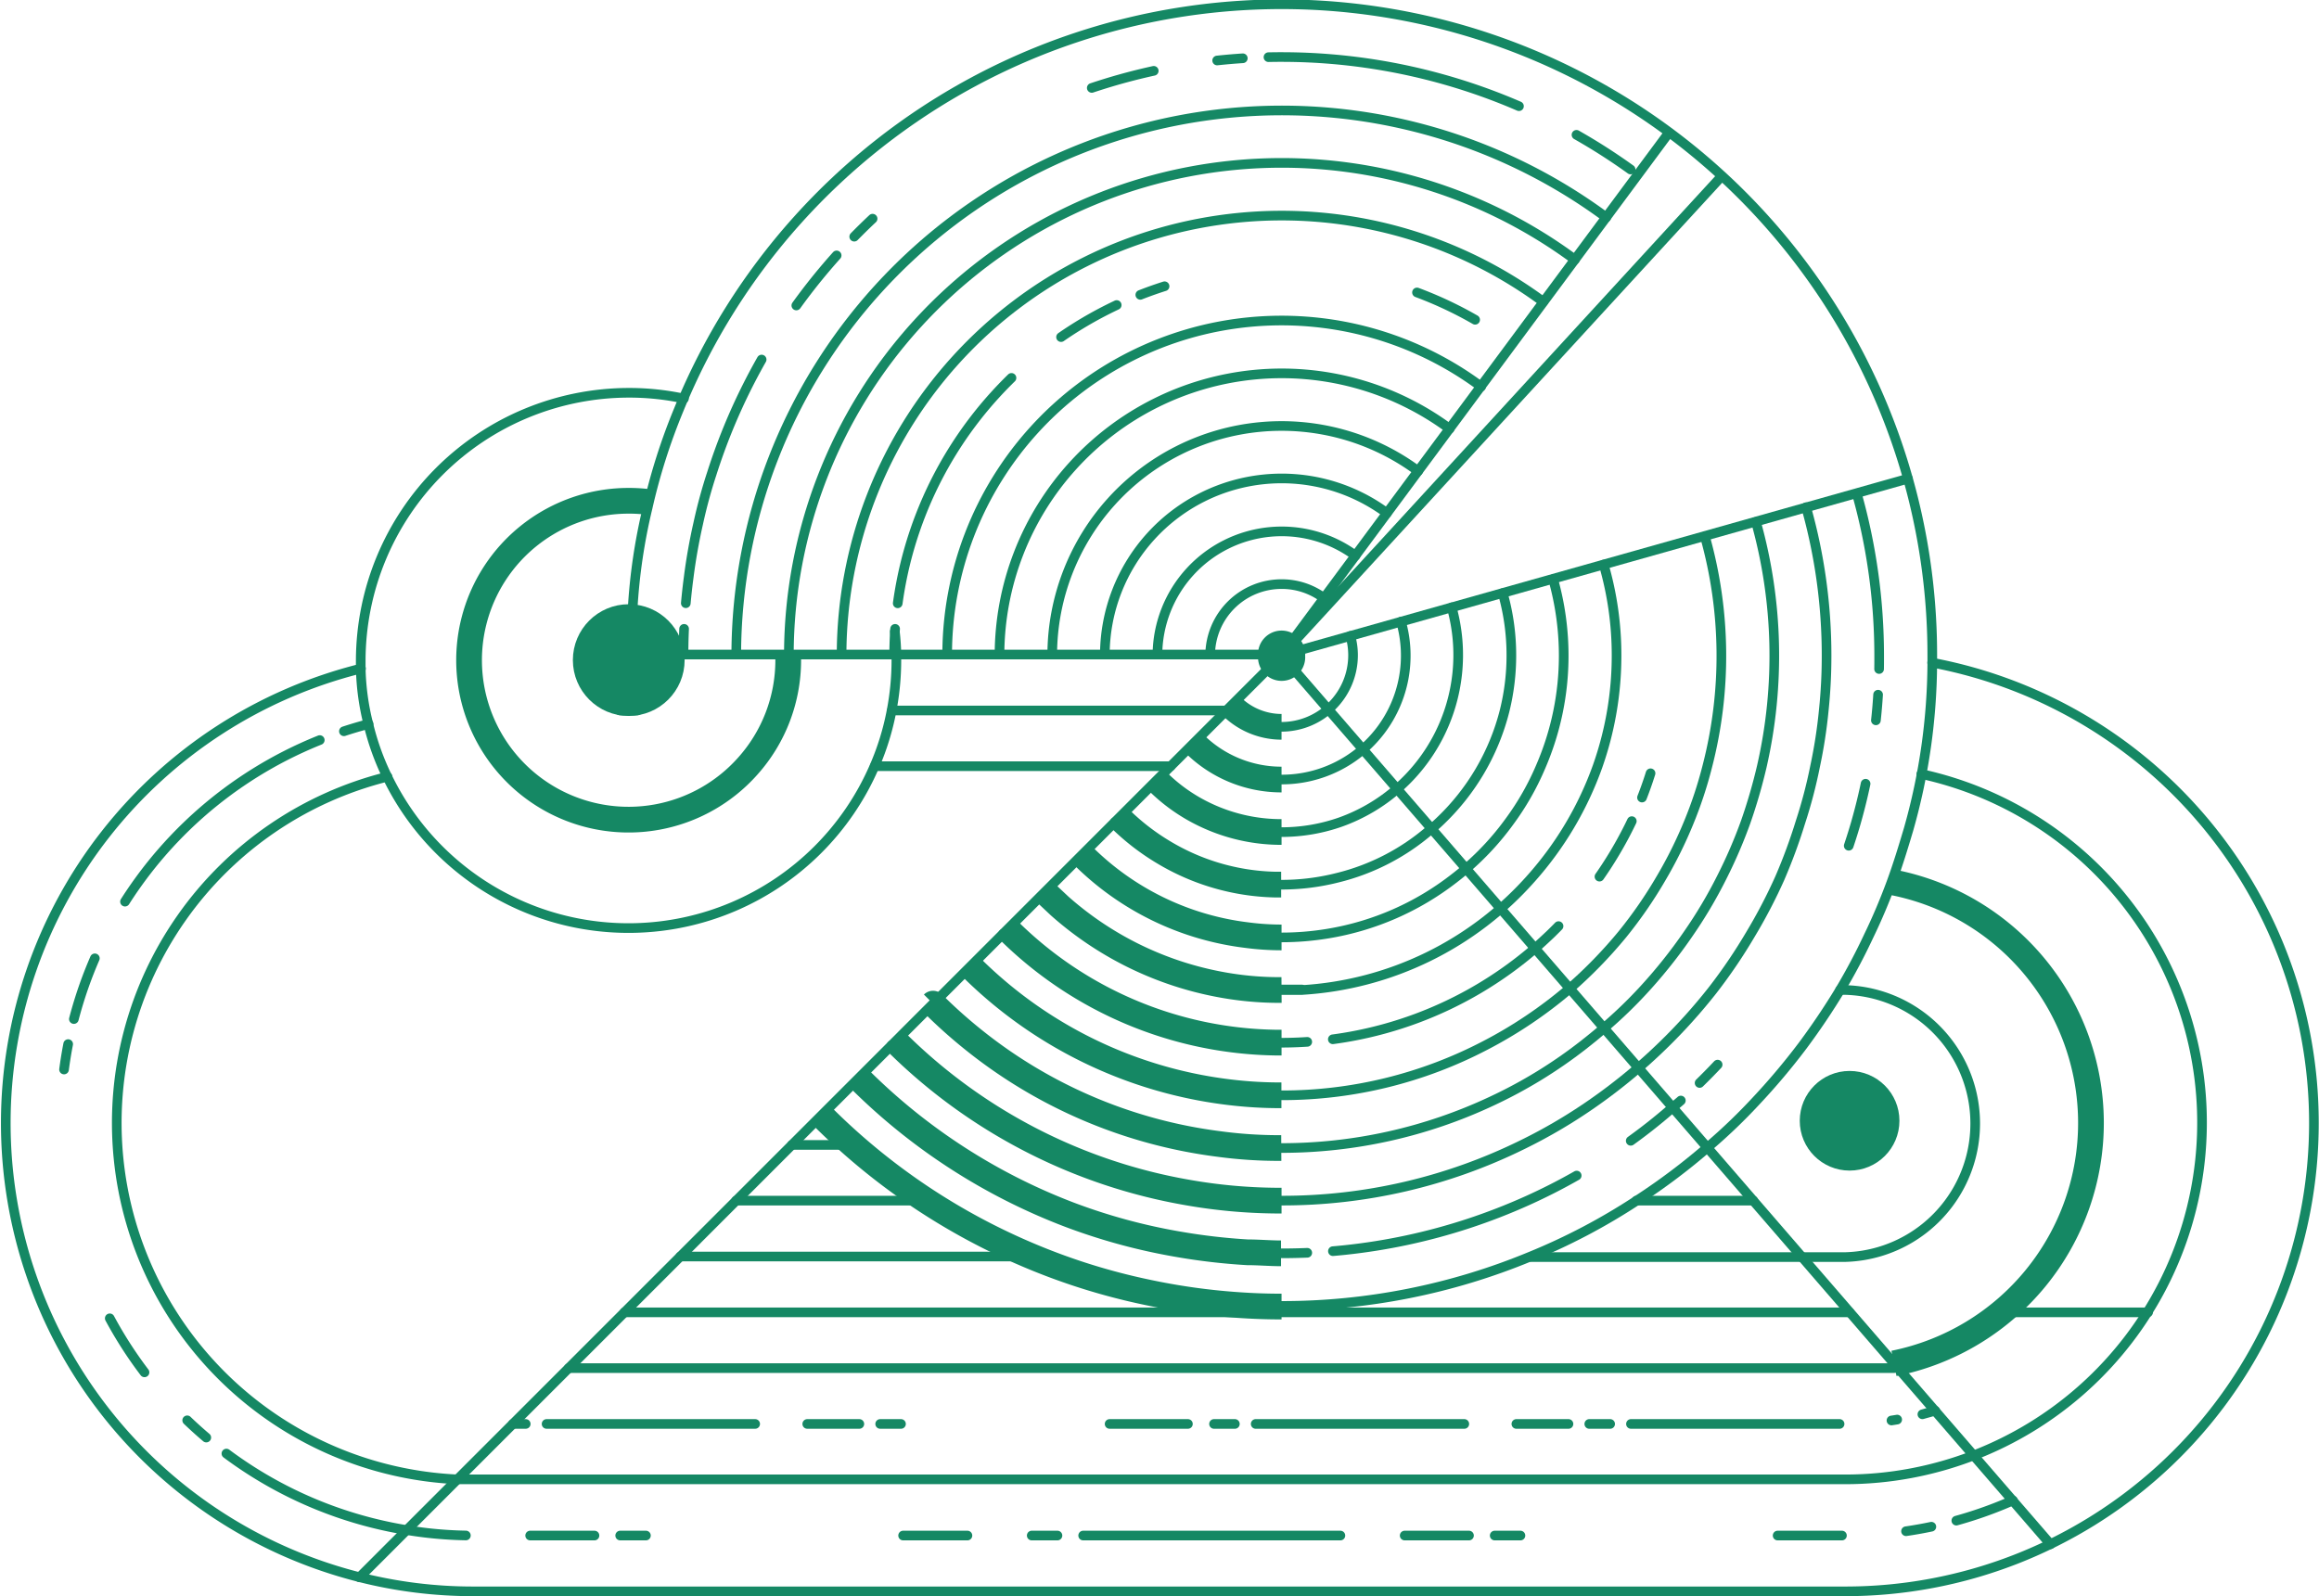 <svg xmlns="http://www.w3.org/2000/svg" viewBox="0 0 180.32 124.15"><defs><style>.cls-1,.cls-2,.cls-3,.cls-6{fill:none}.cls-1,.cls-2,.cls-3,.cls-6,.cls-7{stroke:#158864}.cls-1,.cls-2,.cls-3,.cls-7{stroke-linecap:round;stroke-width:.75px}.cls-1,.cls-6,.cls-7{stroke-linejoin:round}.cls-2,.cls-3{stroke-miterlimit:10}.cls-2{stroke-dasharray:2 2 20 5 5}.cls-6{stroke-width:2px}.cls-7{fill:#158864}</style></defs><path d="M98.2 50.91H52.84m97.4.63a36.43 36.43 0 0 1-6.72 72.23H36.79a35.8 35.8 0 0 1-8.79-1.09A36.43 36.43 0 0 1 28.07 52" class="cls-1"/><path d="M28.66 56.31a32.08 32.08 0 0 0 3 62.7 31.46 31.46 0 0 0 5.17.42h106.69a32 32 0 0 0 13-2.73" class="cls-2"/><path d="M49.56 55.26h-1.35m47.08 0H69.35m21.68 4.33H68.02m-37.89.82a27.75 27.75 0 0 0 5.43 54.65h107.96a27.75 27.75 0 0 0 5.88-54.86m-91.26-.61h0" class="cls-1"/><path d="M39.88 110.75h1" class="cls-3"/><path fill="none" stroke="#158864" stroke-dasharray="16.22 4.05 4.05 1.62 1.62 16.22" stroke-linecap="round" stroke-miterlimit="10" stroke-width=".75" d="M42.5 110.75h49.87"/><path fill="none" stroke="#158864" stroke-dasharray="1.62 1.62 16.22 4.05 4.05 1.62" stroke-linecap="round" stroke-miterlimit="10" stroke-width=".75" d="M94.4 110.75h49.12a23.84 23.84 0 0 0 4-.34"/><path d="m149.48 110 1-.28" class="cls-3"/><path d="M87.03 63.94h-.34" class="cls-1"/><path d="M147.09 68.61a19.07 19.07 0 0 1 .18 37.43" class="cls-6"/><path d="M78.34 72.62h-.33m-29.45 29.45h95.26m-42.59-25.11h-3.15M80.3 97.73H52.9M143.08 77h.44a10.39 10.39 0 0 1 0 20.77h-24.45m17.26-4.39h-9.09m-55.18 0H57.24M69.53 81.3h-.2m-2.99 7.75h-4.76" class="cls-1"/><circle cx="143.82" cy="87.17" r="3.5" class="cls-7"/><path d="m99.65 50.97 34.22-37.26m21.76 88.36h11.4m-19.76 4.34H44.22" class="cls-1"/><path d="M53.18 31a20.21 20.21 0 0 0-4.29-.45 20.87 20.87 0 0 0-20.84 20.8v.63a19.32 19.32 0 0 0 .59 4.33 20 20 0 0 0 1.47 4.1A20.83 20.83 0 0 0 68 59.59a20.33 20.33 0 0 0 1.33-4.33 20.91 20.91 0 0 0 .37-3.91v-.44a17.93 17.93 0 0 0-.12-1.8v0" class="cls-1"/><path d="M50.48 39.05a12 12 0 0 0-1.59-.1 12.4 12.4 0 1 0 9.25 20.64 12.34 12.34 0 0 0 3.15-8.24v-.44" class="cls-6"/><circle cx="48.89" cy="51.34" r="3.97" class="cls-7"/><path d="M101.11 51a1.46 1.46 0 1 0-2.91 0 1.46 1.46 0 1 0 2.91 0Z" class="cls-7"/><path d="M94.1 50.91a5.55 5.55 0 0 1 5.55-5.48 5.49 5.49 0 0 1 3.3 1.09m2.05 2.94a5.4 5.4 0 0 1 .21 1.51 5.57 5.57 0 0 1-5.56 5.56" class="cls-1"/><path d="M49.19 47.39a44.3 44.3 0 0 1 1.17-7.91 46.87 46.87 0 0 1 2.43-7.64A50.6 50.6 0 0 1 150.25 51v.57a48.05 48.05 0 0 1-1.84 12.92c-.41 1.38-.84 2.79-1.34 4.15s-1.1 2.79-1.75 4.13a47.42 47.42 0 0 1-2.24 4.23 54.84 54.84 0 0 1-2.92 4.34 52.16 52.16 0 0 1-3.66 4.34 43.72 43.72 0 0 1-3.5 3.37 49.47 49.47 0 0 1-5.73 4.33 48.22 48.22 0 0 1-8.27 4.35 50.46 50.46 0 0 1-19.36 3.84" class="cls-1"/><path fill="none" stroke="#158864" stroke-dasharray="2 2 20 5 5" stroke-linecap="round" stroke-linejoin="round" stroke-width=".75" d="M53.15 50.91a45.39 45.39 0 0 1 .4-6c.18-1.42.43-2.82.74-4.19a39.32 39.32 0 0 1 1.06-3.9 46.49 46.49 0 0 1 72-23.23m-27.7 83.89a46.37 46.37 0 0 0 19.12-4.1 45.72 45.72 0 0 0 7.58-4.33 43.58 43.58 0 0 0 3.71-2.91l.59-.5a47.36 47.36 0 0 0 7.57-8.64 46.1 46.1 0 0 0 2.6-4.34 47.68 47.68 0 0 0 2-4.35 44.65 44.65 0 0 0 1.49-4.31 44.12 44.12 0 0 0 1-4.3 43.82 43.82 0 0 0 .81-8.65v0a46.63 46.63 0 0 0-1.73-12.63"/><path d="M57.25 50.91a42.42 42.42 0 0 1 67.65-34M99.65 93.38a42.14 42.14 0 0 0 18.69-4.33 41 41 0 0 0 5.75-3.41 43.18 43.18 0 0 0 5.22-4.34 43 43 0 0 0 3.87-4.3 41.31 41.31 0 0 0 2.94-4.34 40.78 40.78 0 0 0 2.27-4.35 42.47 42.47 0 0 0 1.61-4.37 37.55 37.55 0 0 0 1.14-4.35 38.64 38.64 0 0 0 .67-4.33 40.53 40.53 0 0 0 .22-4.29 42.5 42.5 0 0 0-1.59-11.52" class="cls-1"/><path d="M61.34 50.91a38.32 38.32 0 0 1 61.12-30.72m-22.81 69.1A38.44 38.44 0 0 0 116 85.64a36.9 36.9 0 0 0 7.09-4.34c.56-.44 1.11-.88 1.64-1.35a35.11 35.11 0 0 0 3.11-3 39.1 39.1 0 0 0 3.45-4.34 35.82 35.82 0 0 0 2.58-4.35 37.92 37.92 0 0 0 1.87-4.33 41.91 41.91 0 0 0 1.26-4.34 38.69 38.69 0 0 0-.46-19" class="cls-1"/><path d="M65.44 50.91A34.22 34.22 0 0 1 120 23.47M99.65 85.19a34.1 34.1 0 0 0 15.86-3.89 34.56 34.56 0 0 0 6.41-4.3l.12-.1a35.88 35.88 0 0 0 4.12-4.24 34.42 34.42 0 0 0 3-4.35 33.55 33.55 0 0 0 2.15-4.33 32.12 32.12 0 0 0 1.44-4.35 34.34 34.34 0 0 0-.18-17.91" class="cls-1"/><path d="M69.53 50.91a30.14 30.14 0 0 1 48.06-24.15M99.65 81.1a30.17 30.17 0 0 0 19.71-7.34 44 44 0 0 0 1.24-1.14 30.6 30.6 0 0 0 6.25-8.68 28.48 28.48 0 0 0 1.66-4.35 29.51 29.51 0 0 0 1.26-8.59 29 29 0 0 0-1.14-8.17" class="cls-2"/><path d="M124.7 43.91a25.3 25.3 0 0 1 1 7.06 25.88 25.88 0 0 1-1.47 8.62 26.48 26.48 0 0 1-5.13 8.68A25.86 25.86 0 0 1 101.23 77h-1.58m-26-26.09a26 26 0 0 1 41.52-20.84" class="cls-1"/><path d="M99.65 72.91a22 22 0 0 0 3.56-.29 21.72 21.72 0 0 0 9.92-4.35c.29-.22.58-.46.87-.71a21.24 21.24 0 0 0 3.34-3.62 21 21 0 0 0 2.48-4.35 21.71 21.71 0 0 0 1.77-8.59 22 22 0 0 0-.82-5.95m-43.05 5.86a21.94 21.94 0 0 1 35-17.56" class="cls-1"/><path d="M81.82 50.91a17.83 17.83 0 0 1 28.45-14.27M99.65 68.81a17.73 17.73 0 0 0 4.34-.54 17.28 17.28 0 0 0 7.32-3.82 6.94 6.94 0 0 0 .59-.51 17.88 17.88 0 0 0 5.1-8.68 17.81 17.81 0 0 0 .52-4.29 17.62 17.62 0 0 0-.67-4.84" class="cls-1"/><path d="M99.65 60.63a9.64 9.64 0 0 0 9.29-12.28M90 50.91a9.66 9.66 0 0 1 15.4-7.69" class="cls-1"/><path d="M85.91 50.91a13.75 13.75 0 0 1 21.93-11m5.04 7.33a13.8 13.8 0 0 1-8.65 16.7 13.85 13.85 0 0 1-4.58.78" class="cls-1"/><path d="M99.65 56.53a5.55 5.55 0 0 1-3.92-1.63M63.86 86.74a50.47 50.47 0 0 0 16.4 11 49.41 49.41 0 0 0 8.89 2.76 50.43 50.43 0 0 0 7.11 1q1.69.12 3.39.12M66.76 83.85a46.6 46.6 0 0 0 16.41 10.63 45.82 45.82 0 0 0 8.42 2.29 47.61 47.61 0 0 0 5.41.63c.87 0 1.74.08 2.61.08M69.65 81A42.41 42.41 0 0 0 92.4 92.76a41.45 41.45 0 0 0 6.76.62h.49m-27.1-15.32a38.65 38.65 0 0 0 3.18 2.84 38.12 38.12 0 0 0 19 8.07 35 35 0 0 0 4.9.32M75.45 75.16A34.26 34.26 0 0 0 97 85.09c.88.07 1.76.1 2.64.1m-21.3-12.92a30.15 30.15 0 0 0 20.81 8.82h.5M81.24 69.38l1.15 1.08a25.94 25.94 0 0 0 12.17 6.05 25 25 0 0 0 5.09.49M84.14 66.48a21.75 21.75 0 0 0 12.8 6.25 20.44 20.44 0 0 0 2.71.18M87 63.58a17.85 17.85 0 0 0 3.45 2.69 17.58 17.58 0 0 0 8.66 2.53h.51m.03-8.17a9.61 9.61 0 0 1-6.82-2.83m-2.9 2.89a13.39 13.39 0 0 0 3.78 2.68 13.74 13.74 0 0 0 5.94 1.34" class="cls-6"/><path d="m27.95 122.68 71.7-71.71m0 0 59.79 69.14M99.65 50.97l30.12-40.65M99.65 50.97l48.71-13.74" class="cls-1"/></svg>